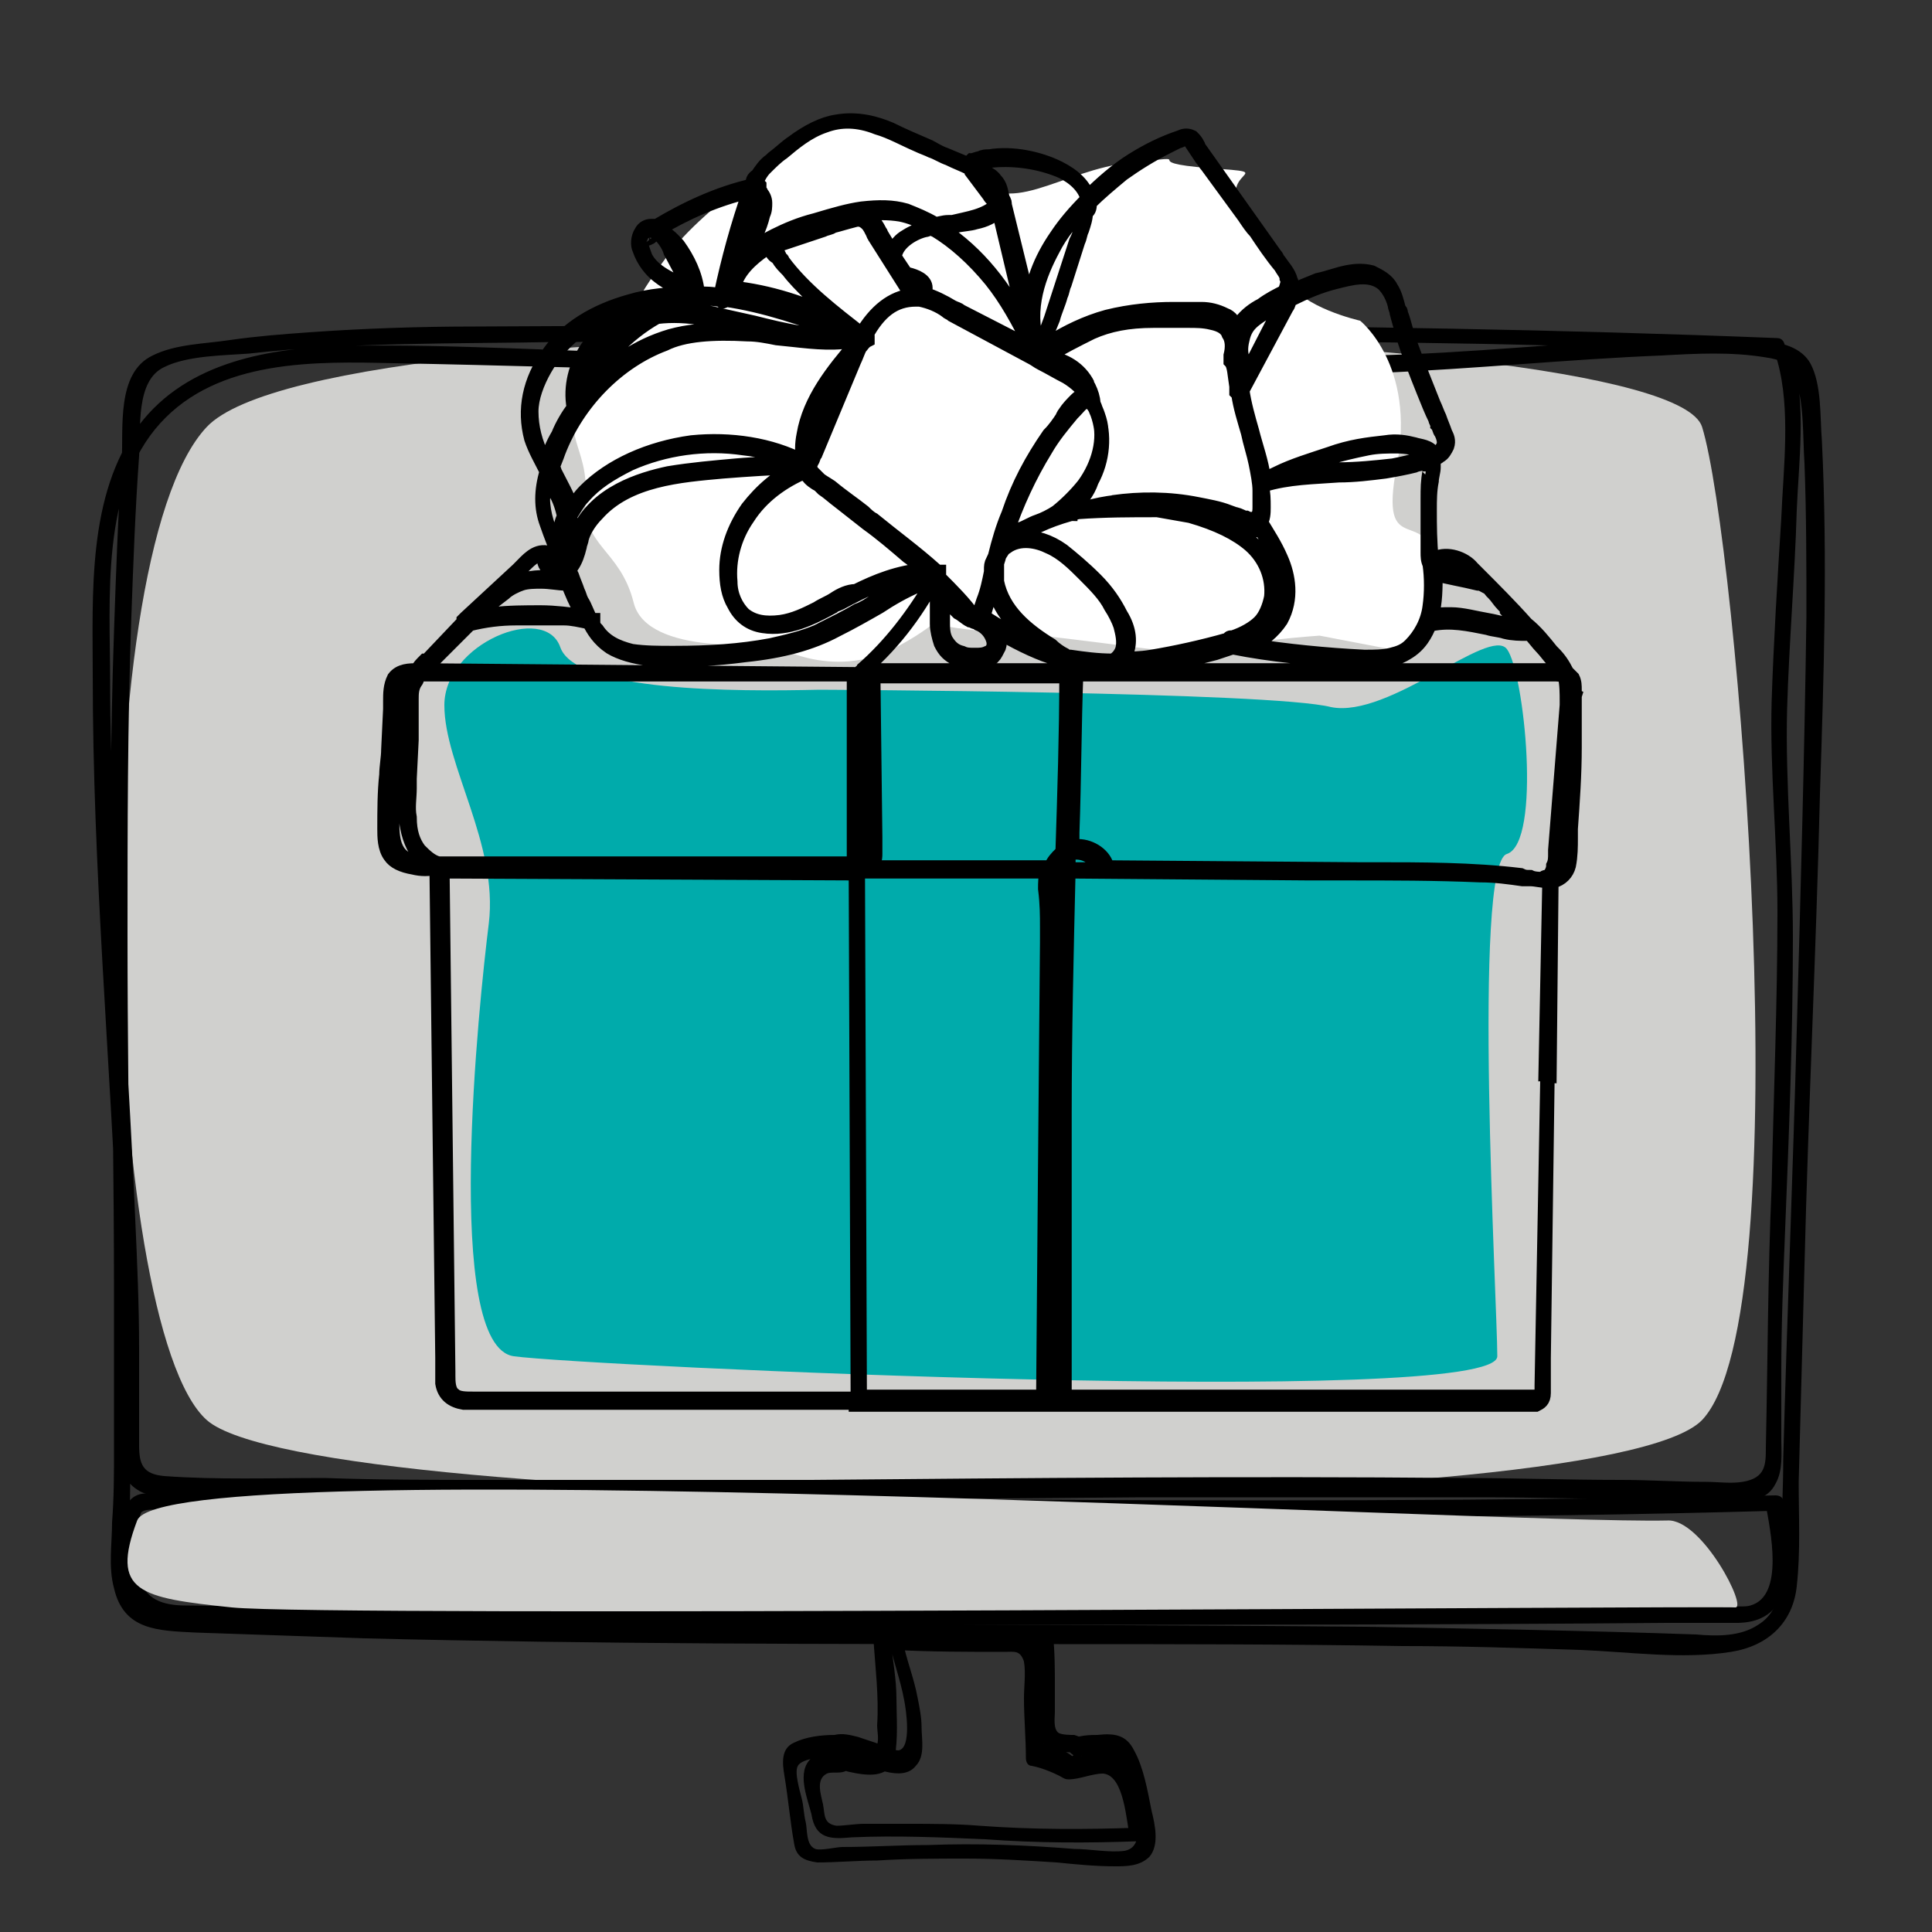 <?xml version="1.0" encoding="utf-8"?>
<!-- Generator: Adobe Illustrator 25.4.1, SVG Export Plug-In . SVG Version: 6.00 Build 0)  -->
<svg version="1.1" id="Ñëîé_1" xmlns="http://www.w3.org/2000/svg" xmlns:xlink="http://www.w3.org/1999/xlink" x="0px" y="0px"
	 viewBox="0 0 100 100" style="enable-background:new 0 0 100 100;" xml:space="preserve">
<rect x="0" y="0" width="100" height="100" fill="#333333" stroke="none"/>
<style type="text/css">
	.st0{fill:#D0D0CE;}
	.st1{fill:#FFFFFF;}
	.st2{fill:#00ABAB;}
	.st3{stroke:#000000;stroke-width:0.743;stroke-miterlimit:2;}
</style>
<path class="st0" d="M88.1,73.5c-5.2,5.4-71.9,4.9-77.4,0s-6.5-44.5,0-51.4s75.6-5.8,77.4,0C89.9,27.9,93.3,68,88.1,73.5z"/>
<g>
	<g>
		<g>
			<path d="M92,17.5c-22.5-0.9-45-0.7-67.4-0.6c-2.9,0-5.8,0.1-8.6,0.3c-1.4,0.1-2.7,0.2-4.1,0.4c-1.3,0.2-2.8,0.2-4,0.8
				c-1.9,0.9-1.5,3.8-1.6,5.5c-0.2,2.9-0.3,5.9-0.4,8.8c-0.4,11.4,0,22.8,0,34.2c0,2.7,0,5.4,0,8.1c0,1.3,0,2.5-0.1,3.8
				c0,1.1-0.2,2.3,0.1,3.4c0.5,2.2,2.3,2.2,4.2,2.3c2.9,0.1,5.9,0.2,8.8,0.3c12,0.3,23.9,0.3,35.9,0.3c5.9,0,11.9,0,17.8,0.1
				c3.1,0,6.1,0.1,9.2,0.2c2.5,0.1,5.3,0.5,7.8,0.1c1.9-0.3,3.2-1.5,3.4-3.4c0.2-1.8,0.1-3.6,0.1-5.4c0.1-3.7,0.2-7.5,0.3-11.2
				c0.2-8.1,0.6-16.2,0.8-24.4c0.2-6.1,0.4-12.2,0.1-18.3c-0.1-1.2,0-2.9-0.6-4c-0.4-0.7-1.2-1-2-1.1c-1.7-0.3-3.5-0.3-5.3-0.2
				c-5.2,0.2-10.3,0.8-15.5,0.9c-6,0.2-12.1,0.3-18.1,0.2c-6-0.1-11.9-0.2-17.9-0.3c-5.7-0.1-11.4-0.5-17-0.4C14,18,9.7,18.7,7.2,22
				c-2.7,3.6-2.4,8.8-2.4,13c0,9.9,0.9,19.7,1.3,29.6c0.1,2.4,0.2,4.8,0.2,7.2c0,1,0,2,0,3.1c0,0.9,0,1.7,0.8,2.2
				c0.7,0.5,1.9,0.3,2.8,0.3c1.5,0,3.1,0.1,4.6,0.1c2.9,0,5.8,0.1,8.8,0.1c11.9,0.1,23.9,0,35.8-0.1c5.9,0,11.7,0,17.6,0
				c2.9,0,5.8,0.1,8.8,0.1c1.5,0,2.9,0.1,4.4,0.1c0.8,0,1.6-0.1,2-0.9c0.4-0.7,0.3-1.6,0.3-2.3c0-1.2,0-2.3,0-3.5
				c0-2.5,0.1-4.9,0.2-7.4c0.2-5,0.4-10,0.4-15.1c0-3.9-0.4-7.9-0.3-11.8c0.1-3.4,0.4-6.9,0.5-10.3c0.1-2.5,0.5-5.4-0.2-7.9
				c-0.2-0.5-1-0.3-0.8,0.2c0.7,2.5,0.3,5.6,0.2,8.1c-0.2,3.2-0.4,6.4-0.5,9.5c-0.1,3.6,0.3,7.3,0.3,10.9c0,4.7-0.2,9.5-0.3,14.2
				c-0.2,4.5-0.2,9-0.3,13.5c0,0.9,0,1.6-1.2,1.8c-0.6,0.1-1.3,0-1.9,0c-1.5,0-2.9-0.1-4.4-0.1c-2.8,0-5.5-0.1-8.3-0.1
				c-11.2-0.1-22.4,0-33.6,0.1c-5.6,0-11.1,0-16.7,0c-2.8,0-5.7,0-8.5-0.1c-2.7,0-5.6,0.1-8.3-0.1c-1.1-0.1-1.3-0.6-1.3-1.6
				c0-0.5,0-1.1,0-1.6c0-1.1,0-2.2,0-3.4c0-2.2-0.1-4.5-0.2-6.7c-0.2-4.7-0.5-9.5-0.8-14.2c-0.2-4.5-0.5-9-0.5-13.6
				c0-4.3-0.5-10,2.6-13.4c3-3.3,8-3.2,12.1-3.1c5.6,0.1,11.3,0.3,16.9,0.4c11.3,0.3,22.7,0.5,34.1,0.1c4.9-0.2,9.7-0.7,14.6-0.9
				c1.8-0.1,3.6-0.2,5.4,0.1c0.7,0.1,1.3,0.3,1.5,1c0.5,1.4,0.4,3,0.5,4.5c0.1,2.6,0.1,5.3,0.1,7.9c-0.1,7.1-0.3,14.3-0.5,21.4
				c-0.2,7.4-0.5,14.8-0.7,22.2c0,1.6-0.1,3.3-0.1,4.9c0,1.3,0.1,2.9-1.2,3.7c-0.9,0.6-2.1,0.6-3.2,0.5c-5.7-0.2-11.4-0.3-17.1-0.4
				C59.4,84.1,48.2,84.1,37,84c-5.6,0-11.3-0.1-16.9-0.2c-2.8-0.1-5.6-0.1-8.3-0.3c-0.7,0-1.5-0.1-2.2-0.1c-0.6,0-1.5,0.1-2.1-0.3
				c-1.1-0.7-0.8-2.7-0.8-3.8c0.2-10.3-0.1-20.6-0.1-30.9c0-5.5,0-11,0.2-16.5c0.1-2.8,0.2-5.5,0.4-8.3c0.1-1.4-0.2-3.9,1.3-4.6
				c1.2-0.6,3.1-0.6,4.4-0.7c5.3-0.6,10.7-0.5,16-0.6c5.2,0,10.4-0.1,15.7-0.1c10.7,0,21.5,0,32.2,0.2c5.1,0.1,10.2,0.3,15.3,0.5
				C92.5,18.4,92.5,17.5,92,17.5L92,17.5z"/>
		</g>
	</g>
	<g>
		<g>
			<path d="M9.6,83.1c-1.1,0-2.2-0.3-2.3-1.5c-0.1-0.8-0.1-1.5-0.1-2.3c0-0.3,0-0.8,0.1-1c0.2-0.3,1.4-0.1,1.8-0.1
				c1.6,0,3.1,0,4.7,0c6.3,0,12.6,0.1,18.8,0.1c12.7,0.1,25.4,0.2,38,0.2c7.1,0,14.1-0.1,21.2-0.3c-0.1-0.1-0.3-0.2-0.4-0.3
				c0.2,1.2,1,4.7-0.8,5.2c-0.3,0.1-0.8,0-1.1,0.1c-1.2,0-2.4,0-3.6,0c-4.6,0-9.2,0-13.7,0c-13.7,0-27.4,0.1-41.1,0
				C24,83.2,16.8,83.2,9.6,83.1c-0.6,0-0.6,0.9,0,0.9c14.1,0.1,28.1,0.1,42.2,0.1c11.5,0,23,0,34.5-0.1c1.2,0,2.4,0,3.7,0
				c3.3-0.1,2.6-4,2.3-6.3c0-0.2-0.2-0.3-0.4-0.3c-14.2,0.3-28.3,0.3-42.5,0.2c-7.1-0.1-14.2-0.1-21.3-0.2c-3.5,0-7,0-10.5-0.1
				c-1.6,0-3.1,0-4.7,0c-1.8,0-3.6-0.1-5.4,0c-1.6,0.1-1.2,2.6-1.1,3.7c0,0.6,0,1.3,0.3,1.8c0.6,1,1.9,1.1,2.9,1.2
				C10.2,84,10.2,83.1,9.6,83.1z"/>
		</g>
	</g>
	<g>
		<g>
			<path d="M45.2,84.7c0.1,1.6,0.3,3.1,0.2,4.6c0,0.3,0.1,0.7,0,1c-0.1,0.4-0.5,0.4-0.9,0.4c-0.3-0.1-0.3-0.1-0.5-0.1
				c-0.6,0-1.5,0-2,0.4c-0.8,0.7-0.2,2.1,0,2.9c0.2,1.3,1,1.3,2.1,1.2c2.3-0.1,4.6,0,6.9,0.1c2.7,0.2,5.3,0.2,8,0.1
				c0.3,0,0.5-0.3,0.4-0.6c-0.2-1-0.3-2.4-0.8-3.4c-0.5-0.8-1.3-0.7-2.1-0.6c-0.3,0-0.8,0-1,0.2c-0.2,0.1,0.2,0.2,0,0
				c-0.5-0.4-1.2-0.6-1.8-0.7c0.1,0.1,0.2,0.3,0.3,0.4c0-1.2,0-2.4-0.1-3.5c0-1.2,0.3-2.7-1.2-2.8c-2.1-0.1-4.2,0-6.3-0.1
				c-0.3,0-0.5,0.3-0.4,0.6c0.2,1.1,0.6,2.1,0.8,3.2c0.1,0.5,0.4,2.5-0.3,2.6c-0.3,0-0.9-0.3-1.2-0.4c-0.3-0.1-0.6-0.2-0.9-0.3
				c-0.4-0.1-0.8-0.2-1.2-0.1c-0.7,0-1.5,0.1-2.1,0.4c-0.7,0.3-0.6,1.1-0.5,1.7c0.2,1.2,0.3,2.4,0.5,3.5c0.1,0.7,0.5,0.9,1.2,1
				c1,0,2.1-0.1,3.1-0.1c1.5-0.1,3.1-0.1,4.6-0.1c1.6,0,3.1,0.1,4.7,0.2c1,0.1,2,0.2,3,0.2c0.6,0,1.3,0,1.8-0.5
				c0.5-0.6,0.3-1.6,0.1-2.4c-0.2-1-0.4-2.2-0.9-3.1c-0.4-0.8-1-0.9-1.9-0.8c-0.3,0-1.1,0-1.4,0.3c-0.2,0.2-0.2,0.5,0.1,0.7
				c0.2,0.2,0.7,0.1,0.8-0.2c0.3-0.5-0.4-0.7-0.7-0.8c-0.2,0-0.6,0-0.8-0.1c-0.3-0.2-0.2-0.8-0.2-1.1c0-0.4,0-0.9,0-1.3
				c0-0.9,0-1.8-0.1-2.7c0-0.6-0.9-0.6-0.9,0c0,1.3,0.1,2.6,0.1,4c0,0.7-0.1,1.5,0.6,1.9c0.3,0.1,0.8,0.2,1.1,0.2c0.1,0,0.1,0,0.2,0
				c0.3,0.1,0.3-0.1,0.2-0.7c0,0,0.1,0,0.2,0.1c0,0.2,0.1,0.5,0.1,0.7c-0.2,0.2-0.2,0.1,0.1,0c0.3,0,0.6-0.1,0.9-0.1
				c1.1,0.1,1.3,1.7,1.5,2.5c0.2,0.8,0.7,2.4-0.4,2.6c-0.8,0.1-1.8-0.1-2.6-0.1c-2.5-0.2-5-0.3-7.6-0.2c-1.5,0-2.9,0.1-4.4,0.1
				c-0.3,0-1.1,0.2-1.4,0.1c-0.5-0.2-0.4-1-0.5-1.4c-0.1-0.4-0.1-0.8-0.2-1.2c-0.1-0.4-0.4-1.4-0.2-1.7c0.2-0.4,1.5-0.5,1.9-0.5
				c0.4,0,0.6,0.1,1,0.2c0.8,0.3,2.5,1.2,3.2,0.3c0.5-0.5,0.3-1.4,0.3-2c0-0.5-0.1-1-0.2-1.5c-0.2-1.1-0.6-2-0.8-3.1
				c-0.1,0.2-0.3,0.4-0.4,0.6c1.9,0.1,3.8,0.1,5.7,0.1c0.5,0,0.8-0.1,1,0.5c0.1,0.6,0,1.3,0,1.9c0,1,0.1,2.1,0.1,3.1
				c0,0.2,0.1,0.4,0.3,0.4c0.5,0.1,1,0.3,1.4,0.5c0.2,0.1,0.3,0.2,0.5,0.2c0.6,0,1.2-0.3,1.8-0.3c1.1,0.1,1.2,2.5,1.4,3.4
				c0.1-0.2,0.3-0.4,0.4-0.6c-2.8,0.1-5.5,0.1-8.2-0.1c-1.2-0.1-2.5-0.1-3.7-0.1c-0.8,0-1.6,0-2.3,0c-0.4,0-1,0.1-1.4,0.1
				c-0.7-0.1-0.6-0.6-0.7-1.1c-0.1-0.5-0.4-1.3,0.2-1.6c0.2-0.1,0.6,0,0.9-0.1c0.3-0.1-0.2-0.1,0.2,0c0.9,0.2,2.1,0.4,2.4-0.7
				c0.2-1,0.1-2.2,0.1-3.1c0-1-0.2-2-0.3-3C46,84.1,45.1,84.1,45.2,84.7L45.2,84.7z"/>
		</g>
	</g>
</g>
<path class="st1" d="M42.7,6.6c0,0-5.5,3.4-7.8,6.2s-3.1,5.4-4.6,7.5s0.2,2.8,0,5.4s1.8,2.7,2.5,5.5c0.7,2.8,7.1,2.1,7.1,2.1
	s3.1,2,6.5,0.2c3.3-1.8,0.3-1.1,5.1-0.8s10.7,1.5,11.6,1c0.8-0.5,5.2-0.8,5.2-0.8l4.7,0.9c0,0,1.8-0.4,1.4-4.2
	c-0.4-3.8-3.1-0.3-2.1-5.5s-1.9-7.5-1.9-7.5s-3.1-0.7-3.7-2.1s-0.3-0.6-2.2-3.2s2.1-2.3-1.9-2.6s-0.2-0.7-4-0.3
	c-3.8,0.4-6.5,3.1-8.4,0.5C48.3,6.2,42.7,6.6,42.7,6.6z"/>
<path class="st0" d="M86.3,78.7c-8.9,0.2-77.8-3.7-79.2,0s0.1,4,4.9,4.5s77.1-0.1,77.8,0S88.1,78.6,86.3,78.7z"/>
<g>
	<path class="st2" d="M42.4,35.7c-4.4,0.1-12.6,0.1-13.4-2.2s-6-0.2-6,3c0,3.1,2.8,7.2,2.3,11.3c-0.5,4-2.4,21.9,1.3,22.4
		c3.6,0.5,50.9,2.7,50.9,0c0-2.7-1.3-25.5,0.5-26c1.8-0.6,0.9-9.4,0-10.6c-0.9-1.2-6.1,3.6-9.1,3C65.8,35.8,42.4,35.7,42.4,35.7z"/>
	<path class="st3" d="M80.1,55.5c0,0.1-0.3,16.1-0.3,16.2c0,0.1,0,0.3,0,0.4c-0.1,0.2-0.3,0.2-0.5,0.2l-0.1,0c-0.3,0-0.7,0-1,0
		l-23.1,0c0,0,0,0,0-0.1c0-4.9,0-9.8,0-14.6c0-4.1,0.1-8.3,0.2-12.5l12.5,0.1c0.6,0,1.3,0,1.9,0c2.3,0,4.6,0,6.9,0.1
		c0.8,0,1.5,0.1,2.2,0.2c0.1,0,0.2,0,0.4,0c0.3,0,0.6,0.1,1,0.1L80,55.6l0,0l0,0c0.1,0,0.1,0.1,0.2,0.1l0,0l0.1-10.1
		c0,0,0.1,0,0.1,0c0.4-0.1,0.7-0.4,0.8-0.8c0.1-0.5,0.1-1,0.1-1.4c0-0.2,0-0.3,0-0.5c0.1-1.4,0.2-2.8,0.2-4.2c0-0.7,0-1.4,0-2
		c0-0.1,0-0.1,0-0.2c0-0.3,0-0.5,0-0.8c0-0.2,0-0.4-0.1-0.6c-0.1-0.1-0.2-0.2-0.3-0.3c-0.2-0.4-0.4-0.7-0.7-1c0,0-0.1-0.1-0.1-0.1
		c-0.4-0.5-0.8-1-1.3-1.4c-0.8-0.9-1.7-1.8-2.6-2.7c-0.1-0.1-0.2-0.2-0.2-0.2l0,0c-0.4-0.5-1.3-0.8-1.9-0.5c0,0-0.1,0-0.1,0.1l0,0
		c0,0,0,0-0.1,0c-0.1-1-0.1-1.8-0.1-2.6c0-0.5,0-1,0.1-1.5c0-0.2,0.1-0.5,0.1-0.7l0,0c0-0.1,0-0.2,0-0.4c0.1-0.1,0.2-0.1,0.3-0.2
		c0.2-0.1,0.3-0.3,0.4-0.5c0.1-0.3,0-0.5-0.1-0.7c-0.1-0.3-0.2-0.5-0.3-0.8c-0.1-0.2-0.2-0.5-0.3-0.7c-0.4-1-0.8-2-1.2-3.1
		c-0.2-0.5-0.3-1.1-0.5-1.6c0-0.1,0-0.1-0.1-0.2c-0.1-0.4-0.2-0.8-0.4-1.1c-0.2-0.4-0.6-0.6-1-0.8c-0.4-0.1-0.8-0.1-1.3,0
		c-0.5,0.1-1,0.3-1.5,0.4c-0.5,0.2-1,0.4-1.4,0.6c0.1-0.2,0.1-0.4,0-0.6c-0.1-0.4-0.4-0.7-0.6-1c-0.1-0.1-0.1-0.2-0.2-0.3l-3.9-5.5
		c0,0-0.1-0.1-0.1-0.2c-0.1-0.2-0.2-0.3-0.3-0.4c-0.2-0.1-0.4-0.1-0.6,0c-0.9,0.3-1.7,0.7-2.5,1.2c-0.8,0.5-1.6,1.2-2.3,1.9
		c-0.2-0.6-0.7-1.1-1.5-1.5c-1-0.5-2.4-0.8-3.6-0.6c-0.2,0-0.3,0-0.5,0.1l0,0c-0.1,0-0.3,0.1-0.4,0.1c-0.1,0.1-0.2,0.1-0.2,0.2
		L48.9,8c-0.3-0.1-0.6-0.3-0.8-0.4c-0.7-0.3-1.4-0.6-2-0.9c-0.7-0.3-1.7-0.6-2.8-0.4c-0.7,0.1-1.5,0.5-2.3,1.1
		c-0.3,0.2-0.6,0.5-1,0.8c0,0-0.1,0.1-0.1,0.1c-0.3,0.2-0.5,0.5-0.7,0.8C39,9.2,38.9,9.4,39,9.6c-1.8,0.4-3.5,1.2-5,2.1
		c-0.1,0-0.2,0-0.3,0c-0.2,0-0.4,0.1-0.5,0.3c-0.2,0.3-0.2,0.7-0.1,0.9c0.2,0.6,0.6,1.1,1,1.4c0.5,0.4,1.2,0.7,1.8,0.9
		c-1.2,0-2.3,0.1-3.3,0.4c-1.8,0.5-3.3,1.4-4.2,2.7c-1,1.4-1.3,2.9-0.9,4.4c0.2,0.6,0.5,1.1,0.8,1.7c-0.3,1-0.3,1.9,0,2.7
		c0.2,0.6,0.5,1.3,0.7,1.9c0.1,0.2,0.2,0.3,0.2,0.5c-0.1,0-0.3,0.1-0.4,0c-0.1-0.1-0.2-0.2-0.2-0.3c0-0.1,0-0.1,0.1-0.2
		c0,0,0-0.1,0-0.1c0,0,0-0.1,0-0.1l0,0c0,0,0,0-0.1-0.1l-0.2-0.1c0,0,0,0-0.1,0c-0.6-0.1-1,0.4-1.4,0.8c0,0-0.1,0.1-0.1,0.1L24.1,32
		l-0.1,0.1c0,0,0,0,0,0.1l-1.9,2L22,34.2c-0.2,0.2-0.3,0.3-0.4,0.5c-0.4,0-0.9,0-1.2,0.4c-0.2,0.4-0.2,0.8-0.2,1.2
		c0,0.1,0,0.3,0,0.4l-0.1,2.1c0,0.4-0.1,0.9-0.1,1.3c-0.1,0.9-0.1,1.9-0.1,2.8c0,0.4,0,1,0.3,1.4c0.2,0.3,0.6,0.5,1.2,0.6
		c0.4,0.1,0.8,0.1,1.2,0c0,0,0,0,0,0.1l0.3,25.3c0,0.1,0,0.3,0,0.4c0,0.3,0,0.6,0,0.9c0.1,0.6,0.5,0.9,1.1,1c0.3,0,0.6,0,0.9,0
		c0.1,0,0.2,0,0.3,0c0,0,0,0,0,0l19.1,0l0,0.1l0,0c0.1,0,0.1,0,0.2,0l0,0l0,0l33.9,0c0.1,0,0.2,0,0.3,0c0.3,0,0.6,0,0.8,0
		c0.2-0.1,0.4-0.2,0.4-0.6c0-0.6,0-1.2,0-1.8c0-0.3,0.2-14.5,0.2-14.8L80.1,55.5z M22.9,45.1l21.4,0.1l0.1,27.2l-14.3,0
		c-0.6,0-1.2,0-1.9,0c-1.2,0-2.5,0-3.7,0c-0.4,0-0.8,0-1-0.2c-0.3-0.2-0.3-0.7-0.3-1c0-0.1,0-0.1,0-0.2L22.9,45.1z M54.2,48
		c0,0.3,0,0.6,0,0.8l-0.1,11.4l-0.1,12.1l-9.5,0l-0.1-27.2l0,0l9.8,0c-0.1,0.3-0.1,0.6-0.1,0.9C54.2,46.8,54.2,47.4,54.2,48z
		 M21.9,34.7c0,0,0.1-0.1,0.1-0.1c0.3-0.3,0.7-0.7,1-1c0.2-0.2,0.3-0.3,0.5-0.5l0.8-0.8c0.8-0.2,1.6-0.3,2.4-0.3c0.8,0,1.6,0,2.5,0
		c0.4,0,0.8,0.1,1.3,0.2c0.2,0.4,0.5,0.9,1.1,1.3c0.5,0.3,1.2,0.5,2,0.6c0.7,0,1.3,0,2,0c0.1,0,0.3,0,0.4,0c1,0,1.8-0.1,2.6-0.2
		c1.9-0.2,3.4-0.6,4.7-1.3c0.8-0.4,1.5-0.8,2.2-1.2c0.6-0.4,1.3-0.8,2-1.1c0.3-0.2,0.6-0.3,0.9-0.4c0,0,0,0,0,0c-1,1.9-2.3,3.6-4,5
		L21.9,34.7z M33.4,12.3c0,0,0.1,0.1,0.2,0c0,0,0.1,0,0.1-0.1l0,0c0.1-0.1,0.3-0.1,0.5,0c0.2,0.2,0.4,0.5,0.5,0.8
		c0,0.1,0.1,0.1,0.1,0.2l0.9,1.7c-0.9-0.4-1.9-0.8-2.3-1.6c-0.1-0.3-0.2-0.5-0.2-0.7C33.2,12.5,33.3,12.3,33.4,12.3
		C33.3,12.2,33.4,12.2,33.4,12.3z M56.4,10.5c0.5-0.5,1.1-1,1.7-1.5c0.7-0.5,1.5-1,2.3-1.4c0.2-0.1,0.4-0.2,0.6-0.3l0,0
		c0.1,0,0.2-0.1,0.3-0.1c0.1,0,0.2,0,0.3,0.1c0.2,0.3,0.4,0.6,0.6,0.9c0.1,0.1,0.2,0.3,0.3,0.4l1.9,2.6c0.2,0.3,0.4,0.6,0.6,0.8
		c0.4,0.6,0.8,1.2,1.3,1.8c0.1,0.2,0.3,0.4,0.3,0.6c0.1,0.2,0,0.4-0.1,0.7l0,0c-0.4,0.2-0.8,0.4-1.2,0.7c-0.4,0.2-0.8,0.5-1.1,0.9
		c-0.1,0.1-0.1,0.2-0.2,0.3c-0.1-0.3-0.3-0.6-0.6-0.7c-0.4-0.2-0.8-0.3-1.2-0.3c-0.4,0-0.9,0-1.3,0c-0.1,0-0.1,0-0.2,0
		c-1,0-2.2,0.1-3.4,0.4c-1.1,0.3-2.1,0.8-2.9,1.3c-0.2,0.1-0.5,0.3-0.7,0.4c0,0,0,0,0,0l0,0c0,0,0,0,0-0.1l0-0.1
		c0.4-0.4,0.6-0.9,0.8-1.4c0.1-0.4,0.3-0.8,0.4-1.2c0.1-0.2,0.1-0.4,0.2-0.6l0.7-2.2c0.1-0.2,0.1-0.4,0.2-0.6
		c0.1-0.3,0.2-0.6,0.2-0.9C56.4,10.9,56.4,10.7,56.4,10.5z M76.5,30.2c0.2,0,0.3,0.1,0.5,0.2c0.1,0,0.1,0.1,0.2,0.2l0,0
		c0,0,0.1,0.1,0.1,0.1c0.2,0.2,0.3,0.4,0.5,0.6c0.1,0.1,0.2,0.2,0.2,0.3l0.7,0.8c-0.6,0-1.1-0.2-1.7-0.3c-0.6-0.1-1.3-0.3-1.9-0.3
		c0,0-0.1,0-0.1,0c-0.3,0-0.6,0-0.9,0.1c0,0,0,0,0,0c0.2-0.7,0.2-1.5,0.2-2.2C75,29.9,75.7,30,76.5,30.2z M81.1,36.3
		c0,0.1,0,0.1,0,0.2L80.5,44c0,0.1,0,0.1,0,0.2c0,0.2,0,0.4-0.1,0.6c0,0.2-0.1,0.4-0.2,0.5c-0.1,0.1-0.1,0.1-0.2,0.1
		c0,0-0.1,0-0.1,0.1c-0.2,0-0.5,0-0.7-0.1c-0.2,0-0.3,0-0.5-0.1c-2.5-0.3-5.1-0.3-7.6-0.3c-0.3,0-0.6,0-0.8,0l-13-0.1c0,0,0,0,0,0
		c-0.1-0.6-0.8-1.1-1.5-1.1c-0.1,0-0.2,0-0.3,0.1l0-0.2c0-0.2,0-0.4,0-0.6c0.1-2.7,0.1-5.5,0.2-8.2l22.6,0l0.7,0c0.5,0,1,0,1.4,0
		l0,0c0.2,0,0.4,0,0.6,0.1C81.1,35.4,81.1,35.9,81.1,36.3z M55,44.1C55,44.1,55,44.1,55,44.1c0,0.1,0,0.1,0,0.1c0,0-0.1,0-0.1,0
		c-0.2,0.2-0.4,0.4-0.5,0.7l-9.9,0v0c0,0,0.1,0,0.1,0c0.2,0,0.4,0,0.6-0.2c0.1-0.2,0.1-0.4,0.1-0.5l0-0.1c0-0.3,0-0.5,0-0.8L45.2,35
		l10,0c0,0,0,0,0,0C55.2,37.9,55.1,41,55,44.1z M45,35l0.1,8.8c0,0.1,0,0.1,0,0.2c0,0.1,0,0.2,0,0.3c0,0,0,0,0,0c0,0,0,0.1,0,0.1
		c0,0.2-0.2,0.3-0.4,0.3c0,0-0.1,0-0.1,0l0,0l0-9.7H45z M51.6,10.2c0,0,0,0.1,0,0.1l0,0.1l-0.9-1.2l-0.1-0.1c0,0-0.1-0.1-0.1-0.1
		c0.1,0.1,0.2,0.1,0.3,0.2c0.2,0.1,0.4,0.2,0.5,0.4C51.5,9.8,51.6,10,51.6,10.2z M74,24.4c-0.1,0.5-0.1,0.9-0.1,1.4
		c0,0.9,0,1.9,0,2.8c0,0.2,0,0.4,0.1,0.6c0.1,0.7,0.1,1.5,0,2.2c-0.1,0.8-0.5,1.5-1,2c-0.3,0.3-0.6,0.4-1,0.5
		c-0.4,0.1-0.9,0.1-1.3,0.1l-0.1,0c-2-0.1-4-0.3-5.9-0.6c0.6-0.2,1.2-0.7,1.6-1.3c0.6-1.1,0.4-2.3,0-3.2c-0.3-0.7-0.7-1.3-1-1.8
		c0,0,0,0-0.1,0c0.2-0.2,0.2-0.6,0.2-0.8l0-0.1c0-0.3,0-0.7-0.1-1.1c0,0,0.1,0,0.1,0c1.3-0.4,2.6-0.4,3.9-0.5c0.8,0,1.6-0.1,2.4-0.2
		c0.6-0.1,1.1-0.2,1.5-0.3c0.2-0.1,0.5-0.1,0.7-0.2c0,0.1,0,0.3,0,0.4C74,24.2,74,24.3,74,24.4L74,24.4z M33.5,16.4
		c-1.2,0.8-2.2,1.8-3,3c-0.3,0.4-0.5,0.8-0.7,1.3c0-0.8,0.2-1.6,0.6-2.3c0.5-0.8,1.4-1.5,2.4-1.8C33.1,16.5,33.3,16.4,33.5,16.4z
		 M73.6,23.7L73.6,23.7c-0.5,0.2-1,0.3-1.5,0.4c-0.9,0.1-1.9,0.2-2.8,0.2c-0.9,0-1.9,0.1-2.8,0.2c1.4-0.6,2.8-1,4.3-1.3
		c0.5-0.1,1-0.1,1.5-0.1c0.5,0,0.9,0.1,1.4,0.2c0.2,0.1,0.3,0.1,0.3,0.2C73.9,23.6,73.7,23.6,73.6,23.7z M29.3,28.1
		c-0.1-0.3,0-0.6,0.1-1C29.4,27.5,29.4,27.8,29.3,28.1z M44.4,17.4C44.4,17.4,44.4,17.4,44.4,17.4C44.4,17.4,44.4,17.4,44.4,17.4
		c0-0.1,0.1,0,0.1,0C44.4,17.4,44.4,17.4,44.4,17.4z M48.8,11.9c-0.1,0-0.1-0.1-0.2-0.1c0.3-0.1,0.5-0.1,0.8-0.1
		c0.4-0.1,0.8-0.1,1.1-0.2c0.5-0.1,0.9-0.3,1.2-0.6l1.5,6.3C52,14.8,50.6,13.1,48.8,11.9z M64.3,17.6c0.1-0.5,0.3-0.8,0.7-1.1
		c0.4-0.3,0.8-0.5,1.2-0.8l0.1,0c0.1,0,0.1-0.1,0.2-0.1c0,0-0.1,0.1-0.1,0.1c0,0.1-0.1,0.1-0.1,0.2l-1.9,3.7c0-0.3,0-0.5,0-0.8
		C64.2,18.4,64.2,18,64.3,17.6z M44,18.6c-0.1,0.2-0.2,0.5-0.3,0.7c-0.1,0.2-0.2,0.4-0.3,0.6l-1.5,3.6c0,0,0,0.1,0,0.1
		c0,0,0,0.1-0.1,0.1C41.6,21.8,42.8,20,44,18.6z M43.2,31c-0.3,0.2-0.6,0.3-0.9,0.5c-0.6,0.3-1.2,0.6-1.9,0.7
		c-0.8,0.1-1.4,0-1.9-0.4c-0.4-0.4-0.7-1-0.7-1.7c-0.1-1.1,0.2-2.3,0.9-3.3c0.7-1.1,1.8-1.9,3-2.4c0,0.1,0,0.2,0.1,0.2
		c0.1,0.2,0.4,0.4,0.6,0.5c0.1,0.1,0.1,0.1,0.2,0.2c0.3,0.2,0.5,0.4,0.9,0.7c0.5,0.4,0.9,0.7,1.4,1.1c0.7,0.5,1.4,1.1,2.1,1.7
		c0.3,0.2,0.6,0.5,0.9,0.7c-1.4,0.1-2.6,0.6-3.6,1.1C43.9,30.6,43.5,30.8,43.2,31z M42.4,24.8c0,0-0.1-0.1-0.1-0.1
		c-0.1-0.1-0.2-0.2-0.3-0.3c0-0.1-0.1-0.1-0.1-0.2c0,0,0-0.1,0-0.1c0-0.1,0.1-0.1,0.1-0.2l0,0c0.1-0.1,0.1-0.3,0.2-0.4l2-4.8
		c0.1-0.2,0.2-0.5,0.3-0.7c0.1-0.1,0.2-0.3,0.4-0.4c0,0,0-0.1,0-0.1c0,0-0.1-0.1-0.1-0.1c0.7-1.3,1.5-1.9,2.6-1.9c0,0,0,0,0,0
		c0.1,0,0.1,0,0.2,0c0.5,0.1,1,0.3,1.4,0.6c0.1,0.1,0.2,0.1,0.3,0.2l4.1,2.2c0.2,0.1,0.3,0.2,0.5,0.3c0.4,0.2,0.9,0.5,1.3,0.7
		c0.5,0.3,0.9,0.7,1.1,1c-0.2-0.1-0.4,0-0.6,0.2c-0.2,0.2-0.4,0.4-0.6,0.7c0,0.1-0.1,0.1-0.1,0.2c-0.2,0.3-0.4,0.6-0.7,0.9
		c-0.9,1.3-1.6,2.6-2.1,4.1c-0.3,0.7-0.5,1.4-0.7,2.2c0,0.1,0,0.2-0.1,0.2c-0.1,0.2-0.1,0.3-0.1,0.5l0,0.1c-0.1,0.5-0.2,1-0.4,1.5
		c-0.1,0.3-0.2,0.6-0.3,0.9c0,0-0.1,0-0.1-0.1l-0.1,0c-0.5-0.7-1.1-1.3-1.8-2l0,0c0-0.1,0-0.2,0-0.2c0,0,0-0.1,0-0.1
		c0,0-0.1,0-0.1,0c0,0,0,0,0,0c0,0-0.1-0.1-0.1-0.1c0,0,0,0,0,0l0,0c-1-0.9-2.1-1.7-3.2-2.6c-0.2-0.1-0.4-0.3-0.5-0.4
		c-0.5-0.4-1.1-0.8-1.7-1.3C42.7,25,42.5,24.9,42.4,24.8z M47.7,14.8c0,0.1,0,0.3-0.1,0.3c0,0-0.1,0-0.1,0l-0.4-0.6
		C47.3,14.6,47.6,14.6,47.7,14.8z M46.8,12.3L46.8,12.3c-0.3,0.2-0.5,0.5-0.6,0.8l-0.6-1c0-0.1-0.1-0.1-0.1-0.2
		c-0.1-0.2-0.2-0.3-0.3-0.5c-0.1-0.2-0.3-0.3-0.5-0.3c0,0-0.1,0-0.1,0c0.7-0.1,1.4-0.1,2,0c0.5,0.1,1,0.3,1.5,0.6
		C47.5,11.9,47.1,12.1,46.8,12.3z M44,11.2c0,0-0.1,0-0.1,0l-2.7,0.9c-0.1,0-0.2,0.1-0.3,0.1c0,0-0.1,0-0.1,0
		C41.6,11.8,42.7,11.5,44,11.2C44,11.2,44,11.2,44,11.2z M49.7,16.1c-0.1-0.1-0.2-0.1-0.4-0.2c-0.5-0.3-0.9-0.5-1.5-0.7
		c0.1-0.1,0.1-0.2,0.1-0.3c0-0.4-0.5-0.6-0.9-0.7c0,0-0.1,0-0.1,0c0,0,0,0,0,0l-0.6-0.9c0.1-0.8,1.1-1.3,1.6-1.4
		c0.1,0,0.2-0.1,0.3-0.1c0.1,0,0.1,0.1,0.2,0.1c1,0.6,2,1.5,2.9,2.6c0.8,1,1.4,2.1,2.1,3.5L49.7,16.1z M54.2,18.5
		c0.9,0.1,1.7,0.6,2.1,1.4c-0.5-0.5-1.2-0.9-1.9-1.3C54.3,18.6,54.3,18.5,54.2,18.5z M64,20c0,0.1,0,0.1,0,0.2c0,0,0,0.1,0,0.1
		c0,0,0,0,0.1,0.1c0.1,0.7,0.3,1.3,0.5,2c0.1,0.5,0.3,1.1,0.4,1.6c0.1,0.5,0.2,1,0.2,1.4c0,0.2,0,0.5,0,0.7c0,0,0,0.1,0,0.1
		c0,0.2,0,0.4-0.1,0.5c0,0.1-0.1,0.1-0.1,0.2c-0.1,0-0.3,0-0.5-0.1l-0.1,0c-0.2-0.1-0.4-0.2-0.6-0.2c-0.5-0.2-1-0.3-1.5-0.4
		c-0.9-0.2-1.9-0.3-2.9-0.3c-1.1,0-2.2,0.1-3.2,0.4c-0.2,0.1-0.5,0.1-0.7,0.2c0,0-0.1,0-0.1,0.1c-0.1,0-0.2,0.1-0.4,0.1
		c0.2-0.1,0.3-0.2,0.4-0.3c0.5-0.4,0.9-0.9,1.1-1.5c0.6-1.1,0.7-2.4,0.3-3.5c-0.1-0.2-0.1-0.3-0.2-0.5c-0.1-1.2-1.2-2.3-2.5-2.4
		c0.8-0.5,1.6-0.9,2.4-1.3c0.9-0.4,1.9-0.6,3.2-0.6c0.5,0,1,0,1.7,0l0.1,0c0.4,0,0.8,0,1.2,0.1c0.5,0.1,0.8,0.3,0.9,0.6
		c0.2,0.3,0.2,0.7,0.1,1.1c0,0.1,0,0.2,0,0.3C63.9,18.9,63.9,19.4,64,20z M48.7,30.8c0.3,0.3,0.6,0.6,0.9,0.9
		c0.2,0.1,0.4,0.3,0.6,0.4c0.1,0,0.2,0.1,0.3,0.1c0,0,0,0,0,0c0.1,0,0.1,0.1,0.2,0.1c0.4,0.2,0.6,0.5,0.7,0.8c0.1,0.3,0,0.6-0.3,0.7
		c-0.2,0.1-0.4,0.1-0.6,0.1c0,0,0,0-0.1,0c-0.2,0-0.4,0-0.6-0.1c-0.4-0.1-0.6-0.3-0.8-0.6c-0.2-0.3-0.2-0.7-0.2-0.9
		c0-0.2,0-0.4,0-0.7c0-0.2,0-0.3,0-0.5C48.7,31.1,48.7,30.9,48.7,30.8C48.7,30.8,48.7,30.8,48.7,30.8z M56.1,25.1
		c-0.4,0.5-0.9,1-1.4,1.4c-0.3,0.2-0.7,0.4-1,0.5c-0.3,0.1-0.6,0.3-0.9,0.4c-0.4,0.2-0.6,0.4-0.9,0.7c0.1-0.2,0.1-0.4,0.2-0.5
		c0.5-1.5,1.2-3,2-4.3c0.4-0.7,0.9-1.3,1.4-1.9c0,0,0.1-0.1,0.1-0.1c0.2-0.2,0.4-0.5,0.6-0.5c0.1,0,0.1,0,0.2,0
		c0.3,0.2,0.4,0.6,0.5,0.9C57.2,22.7,56.9,24,56.1,25.1z M61.6,26.4c-0.5-0.1-1-0.1-1.6-0.2c-0.2,0-0.5-0.1-0.7-0.1
		c-0.4,0-0.9-0.1-1.3-0.1c-0.1,0-0.3,0-0.4,0c1.4-0.2,2.9-0.2,4.4,0.1c0.5,0.1,1.1,0.2,1.6,0.4c0.3,0.1,0.5,0.2,0.7,0.3
		c0,0,0,0,0.1,0c0.2,0.1,0.4,0.2,0.6,0.1c0,0,0.1,0,0.1,0c0,0,0,0,0,0c0,0.1-0.1,0.2-0.2,0.2c-0.2,0-0.3,0-0.5-0.1l0,0
		c-0.2-0.1-0.5-0.2-0.9-0.3C62.9,26.7,62.3,26.5,61.6,26.4z M65.9,31.9c0.4-0.9,0.3-2-0.3-2.9c-0.5-0.8-1.5-1.5-2.8-2
		c-0.2-0.1-0.3-0.1-0.5-0.2c0.5,0.1,0.9,0.2,1.4,0.4c0.2,0.1,0.4,0.1,0.5,0.2l0,0c0.2,0.1,0.3,0.1,0.5,0.1c0,0,0,0,0,0
		c0.2,0,0.4-0.1,0.5-0.2c0.5,0.8,1.1,1.8,1.2,2.9c0.1,1-0.3,1.9-1.1,2.5c-0.1,0.1-0.2,0.1-0.3,0.2C65.5,32.6,65.8,32.3,65.9,31.9z
		 M51.4,30.3c0,0.2,0.1,0.4,0.2,0.6c0.5,1.3,1.7,2.2,2.9,2.9c-0.8-0.3-1.7-0.6-2.5-1.2c-0.3-0.2-0.7-0.4-1.1-0.7
		C51,31.5,51.2,30.9,51.4,30.3z M58.3,33.8c0.2-0.5,0.2-1.2-0.3-2c-0.3-0.6-0.7-1.2-1.3-1.8c-0.6-0.6-1.2-1.1-1.7-1.5
		c-0.7-0.5-1.4-0.7-2.1-0.7c-0.1,0-0.1,0-0.2,0c0.9-0.6,1.9-1,3.1-1.3c1.4-0.1,2.7-0.1,4.1-0.1c0.6,0.1,1.1,0.2,1.7,0.3
		c1.4,0.4,2.4,0.9,3.1,1.5c0.8,0.7,1.2,1.7,1.1,2.7c-0.1,0.5-0.3,1-0.6,1.3c-0.3,0.3-0.8,0.6-1.4,0.8c0,0-0.1,0-0.1,0
		c0,0-0.1,0-0.1,0.1l0,0c-1.4,0.4-2.8,0.7-4,0.9c-0.6,0.1-1.1,0.1-1.6,0.1C58.2,34.1,58.3,34,58.3,33.8z M49.7,31.2
		c-0.3-0.2-0.5-0.4-0.8-0.6c-0.1-0.1-0.2-0.3-0.3-0.4c0,0,0-0.1,0-0.1C49,30.5,49.4,30.8,49.7,31.2z M51.6,30.1c0-0.2,0-0.5,0-0.7
		l0-0.2c0-0.1,0.1-0.3,0.1-0.4c0.1-0.2,0.2-0.3,0.3-0.5c0,0,0.1,0,0.1,0c0.7-0.5,1.6-0.3,2.2,0c0.7,0.3,1.3,0.9,1.8,1.4l0,0
		c0.6,0.6,1.1,1.1,1.4,1.7c0.2,0.3,0.4,0.7,0.5,1c0.1,0.4,0.2,0.8,0.1,1.2c-0.1,0.3-0.3,0.5-0.5,0.6c0,0,0,0,0,0
		c-0.8,0-1.5-0.1-2.2-0.2c-0.1,0-0.2,0-0.3-0.1c-0.2-0.1-0.5-0.3-0.7-0.5l0,0C53.1,32.6,51.9,31.6,51.6,30.1z M40.1,12.7
		c0-0.1,0.2-0.1,0.3-0.1c0,0,0.1,0,0.1,0l2.1-0.7c0.2-0.1,0.4-0.1,0.5-0.2c0.4-0.1,0.7-0.2,1.1-0.3c0.3-0.1,0.5,0,0.7,0.2
		c0.1,0.1,0.2,0.3,0.3,0.5c0,0.1,0.1,0.1,0.1,0.2l1.9,3c-1,0.1-1.9,0.8-2.6,2c-1.4-1.1-3-2.3-4.1-3.8c0,0,0-0.1-0.1-0.1
		C40.3,13.1,40.1,12.9,40.1,12.7z M38.7,17.3c0.5,0,1,0.1,1.5,0.2c1.1,0.1,2.3,0.3,3.4,0.2c0.2,0,0.5,0,0.7-0.1c0,0,0,0.1,0,0.1
		c0,0,0,0.1,0,0.1l0,0c-1.2,1.4-2.4,2.9-2.7,4.7c-0.1,0.5-0.1,0.9,0,1.4c-1.7-0.9-3.8-1.2-5.8-1c-2.2,0.3-4.2,1.2-5.5,2.5
		c-0.3,0.3-0.5,0.6-0.7,0.9c-0.2-0.6-0.6-1.3-0.9-1.9c0-0.1-0.1-0.2-0.1-0.2c0.1-0.3,0.2-0.5,0.3-0.8c1-2.6,3.1-4.7,5.5-5.6
		C35.4,17.3,36.9,17.2,38.7,17.3z M29.6,29.3c0.2-0.3,0.3-0.6,0.4-1c0-0.1,0.1-0.3,0.1-0.4c0.1-0.4,0.4-0.9,0.8-1.3
		c1.6-1.8,4.3-2,6.5-2.2c1.3-0.1,2.6-0.2,3.9-0.2c-1,0.4-1.9,1.2-2.6,2.1c-0.7,1-1.1,2.1-1.1,3.2c0,0.7,0.1,1.3,0.4,1.8
		c0.3,0.6,0.8,1,1.5,1.1c1.3,0.2,2.5-0.4,3.6-1c0.1-0.1,0.2-0.1,0.4-0.2l0,0c1.3-0.7,2.7-1.4,4.3-1.5c-0.9,0.4-1.7,0.9-2.5,1.4
		c-0.3,0.2-0.6,0.4-0.9,0.5c-0.5,0.3-1.3,0.7-2.1,1.1c-0.7,0.3-1.5,0.5-2.4,0.7c-1.6,0.3-3.2,0.4-5,0.4l-0.1,0c-0.7,0-1.4,0-2.1-0.1
		c-0.8-0.2-1.4-0.5-1.8-1.1c-0.1-0.1-0.2-0.2-0.2-0.4c0,0,0,0,0,0c0,0,0-0.1,0-0.1c0,0,0,0-0.1,0l0,0c-0.2-0.3-0.3-0.7-0.5-1
		c-0.1-0.2-0.1-0.3-0.2-0.5c-0.1-0.3-0.2-0.5-0.3-0.8l-0.1-0.2C29.4,29.4,29.5,29.3,29.6,29.3z M57,34.4c-0.1,0-0.2,0-0.4,0
		c-0.2,0-0.4,0-0.6-0.1C56.3,34.4,56.6,34.4,57,34.4z M39.9,12.7c0,0,0,0.1,0,0.1c0,0.2,0.1,0.4,0.3,0.5c0,0,0.1,0.1,0.1,0.1
		c0.1,0.2,0.3,0.4,0.5,0.6c0.3,0.4,0.7,0.8,1.1,1.2c0.5,0.4,1,0.9,1.6,1.4c-1.8-0.9-3.7-1.5-5.6-1.7c0.1-0.1,0.1-0.3,0.2-0.4
		C38.4,13.8,39.1,13.2,39.9,12.7z M40.2,17.3c-1.8-0.2-3.7-0.4-5.5,0.1c-1.7,0.5-3.2,1.5-4.5,3c0.8-1.6,2.2-3.1,3.8-4
		c1.6-0.2,3.2,0.2,4.8,0.6c0.3,0.1,0.7,0.2,1,0.3c0.2,0,0.4,0.1,0.6,0.1C40.5,17.3,40.3,17.3,40.2,17.3z M55.7,12.5l-1.3,4
		c-0.2,0.5-0.3,1-0.7,1.3c-0.6-1.8,0.1-3.6,0.8-4.9c0.4-0.8,1-1.5,1.6-2.2c0,0.1,0,0.2,0,0.4c0,0.3-0.1,0.6-0.2,0.8
		C55.9,12.1,55.8,12.3,55.7,12.5z M37.6,15.3c0-0.1,0.1-0.2,0.1-0.3c2.2,0.3,4.4,1,6.3,2.1C41.8,16.3,39.7,15.6,37.6,15.3z M48.5,31
		c0,0.2,0,0.5,0,0.7c0,0.2,0,0.4,0,0.6c0,0.3,0.1,0.7,0.2,1c0.2,0.4,0.4,0.6,0.8,0.8c0.2,0.1,0.4,0.1,0.6,0.1c0.2,0,0.5,0,0.7,0
		c0.2,0,0.4-0.1,0.6-0.2c0.1-0.1,0.2-0.3,0.3-0.5c0.1-0.3,0-0.6-0.2-0.9c1,0.6,2,1.1,2.9,1.4c0.3,0.1,0.5,0.2,0.8,0.2
		c0.1,0,0.1,0.1,0.2,0.1c0,0,0,0,0,0c-0.1,0.1-0.1,0.3-0.1,0.4l-10.7,0c0,0,0,0,0,0c1.5-1.3,2.7-2.9,3.7-4.6
		c0.1,0.1,0.2,0.3,0.3,0.4C48.5,30.7,48.5,30.8,48.5,31z M55.3,44.5l0-0.3c0.5-0.2,1.1,0,1.4,0.4c0.1,0.1,0.1,0.2,0.2,0.4l-1.6,0
		C55.3,44.8,55.3,44.7,55.3,44.5z M80.3,34.7C80.3,34.7,80.3,34.7,80.3,34.7l-0.2,0l-24.7,0c0,0,0,0,0,0c0,0,0,0,0,0l0,0
		c0,0,0,0,0,0c0,0,0,0,0-0.1c0,0,0,0,0-0.1l0,0c0,0,0,0,0,0c0.5,0.2,0.9,0.3,1.3,0.3c0.3,0,0.6-0.1,0.9-0.2c1.9,0,3.8-0.4,5.3-0.8
		c0.3-0.1,0.6-0.2,0.9-0.3c2,0.4,4.1,0.6,6.2,0.7c0.1,0,0.2,0,0.3,0c0.9,0,1.7,0.1,2.5-0.4c0.7-0.4,1-1,1.2-1.5c0,0,0.1,0,0.1,0
		c1-0.2,1.9,0,2.9,0.2c0.3,0.1,0.6,0.1,0.9,0.2c0.4,0.1,0.8,0.1,1.1,0.1c0,0,0.1,0,0.1-0.1c0,0,0,0,0,0c0.3,0.3,0.5,0.6,0.7,0.8
		c0.2,0.2,0.4,0.5,0.6,0.7c0.2,0.2,0.3,0.4,0.4,0.6C80.7,34.7,80.5,34.7,80.3,34.7z M71.7,22.9c-0.9,0.1-1.8,0.2-2.9,0.6
		c-0.9,0.3-1.9,0.6-2.7,1c-0.2,0.1-0.4,0.2-0.7,0.3c0,0,0,0,0,0c0,0,0-0.1,0-0.1c-0.1-0.8-0.4-1.6-0.6-2.4c-0.2-0.7-0.4-1.4-0.5-2.1
		l2.3-4.3c0.1-0.1,0.1-0.3,0.2-0.4c0.8-0.4,1.5-0.7,2.3-0.9c0.8-0.2,1.8-0.5,2.5,0.1c0.3,0.3,0.5,0.7,0.6,1.1c0,0.1,0.1,0.3,0.1,0.4
		c0.1,0.4,0.2,0.7,0.3,1.1c0.3,1,0.7,2,1.1,3c0.2,0.5,0.4,1,0.6,1.4c0,0.1,0.1,0.2,0.1,0.3c0.1,0.1,0.1,0.3,0.2,0.4
		c0.1,0.2,0.2,0.5,0.1,0.7c-0.1,0.2-0.2,0.3-0.5,0.4c-0.2-0.4-0.7-0.4-1-0.5l0,0C72.8,22.9,72.3,22.8,71.7,22.9z M54.7,12.2
		c-0.9,1.3-1.3,2.5-1.4,3.7L52,10.6c0-0.1,0-0.2-0.1-0.3c-0.1-0.4-0.1-0.7-0.4-1c-0.2-0.3-0.6-0.4-0.9-0.6c-0.1,0-0.2-0.1-0.2-0.1
		c0-0.1,0-0.1,0.1-0.1c0.1-0.1,0.2-0.1,0.3-0.1c0,0,0,0,0.1,0c0.2,0,0.3-0.1,0.5-0.1c1.2-0.1,2.4,0.1,3.4,0.5
		c0.5,0.2,1.3,0.7,1.5,1.5C55.6,11,55.1,11.6,54.7,12.2z M49.3,11.5c-0.1,0-0.2,0-0.2,0c-0.3,0-0.5,0.1-0.7,0.1
		c-0.5-0.3-1-0.5-1.5-0.7c-0.7-0.2-1.4-0.2-2.3-0.1c-0.7,0.1-1.4,0.3-2.4,0.6c-0.8,0.2-1.5,0.5-2.1,0.8c-0.6,0.3-1.2,0.7-1.6,1.2
		c0.2-0.4,0.3-0.7,0.5-1c0-0.1,0.1-0.1,0.1-0.2c0.2-0.4,0.3-0.7,0.4-1.1c0.1-0.2,0.1-0.4,0.1-0.6c0-0.2-0.1-0.4-0.2-0.5
		c0-0.1-0.1-0.1-0.1-0.2l0-0.1c0,0,0-0.1,0-0.1c0,0,0,0-0.1-0.1c0-0.1,0-0.2,0-0.2c0.1-0.2,0.2-0.4,0.4-0.6c0.3-0.3,0.6-0.6,0.9-0.8
		l0,0c0.6-0.5,1.3-1.1,2.2-1.4c0.8-0.3,1.7-0.3,2.7,0.1c0.7,0.2,1.4,0.6,2.1,0.9c0.2,0.1,0.5,0.2,0.7,0.3c0.3,0.1,0.6,0.3,0.9,0.4
		c0.4,0.2,0.7,0.3,1.1,0.5c0,0.1,0.1,0.1,0.1,0.2c0.3,0.4,0.6,0.8,0.9,1.2c0.1,0.2,0.3,0.3,0.4,0.5C51,11.2,50.1,11.3,49.3,11.5z
		 M39.1,11.6c0,0.1-0.1,0.1-0.1,0.2c-0.4,0.9-0.8,1.7-1.2,2.6c0.3-1.5,0.8-2.9,1.4-4.3c0,0,0,0,0,0c0,0,0,0.1,0.1,0.1
		C39.5,10.6,39.3,11.1,39.1,11.6z M37.3,15.3c-0.4-0.1-0.8-0.1-1.2-0.1l0,0c0,0,0,0,0-0.1c-0.1-0.9-0.5-1.7-1-2.4v0
		c-0.2-0.2-0.5-0.6-0.9-0.7c0,0-0.1-0.1-0.2-0.1c1.5-0.9,3.1-1.6,4.8-2C38.2,11.6,37.7,13.4,37.3,15.3z M35.8,14.5L34.9,13
		c0-0.1-0.1-0.1-0.1-0.2c0-0.1-0.1-0.2-0.1-0.2c0.2,0.2,0.3,0.4,0.4,0.5C35.4,13.5,35.7,14,35.8,14.5z M36.2,15.4
		c0.4,0,0.8,0.1,1.1,0.1c0,0,0.1,0.1,0.1,0.1c0,0,0.1,0,0.1-0.1c2.1,0.3,4.1,1,6.3,1.8c-1.6,0.2-3.2-0.2-4.8-0.6
		c-0.9-0.2-1.8-0.4-2.7-0.6c-0.5-0.1-1-0.1-1.5-0.1c-0.1,0-0.2,0-0.3,0C35.1,15.8,35.6,15.6,36.2,15.4
		C36.1,15.4,36.1,15.4,36.2,15.4z M34,16.1c-0.4,0-0.8,0.1-1.1,0.2c-1,0.3-1.9,0.9-2.5,1.7c-0.6,0.9-0.9,2-0.7,3.1
		c-0.3,0.4-0.6,0.9-0.8,1.4c-0.3,0.5-0.5,1-0.6,1.5c-0.1-0.1-0.1-0.2-0.2-0.3c-0.4-0.8-0.6-1.6-0.6-2.4c0-0.7,0.3-1.5,0.7-2.2
		c0.8-1.4,2.1-2.5,3.9-3.1c1.1-0.4,2.2-0.6,3.5-0.6C35,15.6,34.5,15.8,34,16.1z M28.3,24.6L28.3,24.6c0.2,0.3,0.3,0.5,0.4,0.8
		c0.3,0.5,0.4,0.9,0.5,1.3c-0.3,0.7-0.3,1.3-0.1,1.9c0,0,0.1,0.1,0.1,0.1c0,0,0.1,0,0.1-0.1c0.3-0.6,0.3-1.2,0.2-1.9
		c0.2-0.3,0.4-0.7,0.7-1c0.6-0.7,1.4-1.2,2.4-1.7c1.8-0.8,3.9-1.1,5.9-0.8c1,0.1,1.9,0.4,2.8,0.8c-1.1,0-2.1,0-3.2,0.1
		c-1.1,0.1-2.3,0.2-3.5,0.4c-1.4,0.3-3.8,1-4.7,3.1c-0.1,0.2-0.1,0.4-0.2,0.6c-0.1,0.4-0.2,0.7-0.4,1c0,0,0,0-0.1,0.1
		c-0.2-0.4-0.3-0.8-0.5-1.2c-0.3-0.7-0.6-1.5-0.6-2.3C28.2,25.4,28.2,25,28.3,24.6z M27.1,30c-0.3,0.1-0.7,0.3-1,0.5
		c-0.2,0.1-0.4,0.3-0.5,0.4l1-1.1c0.2-0.2,0.3-0.3,0.5-0.5c0.2-0.2,0.4-0.4,0.6-0.5c0.1,0,0.2-0.1,0.3-0.1c0,0,0.1,0,0.1,0
		c0,0,0,0,0,0l0.1,0c-0.1,0.3,0,0.6,0.2,0.7c0.2,0.1,0.4,0.2,0.7,0.1c0.1,0.1,0.1,0.3,0.2,0.4C28.7,29.9,27.9,29.8,27.1,30z
		 M28,30.1C28.1,30.1,28.1,30.1,28,30.1c0.5,0,0.9,0.1,1.3,0.1c0,0,0,0,0.1,0c0.2,0.5,0.4,1,0.7,1.5c0,0.1,0.1,0.1,0.1,0.2
		c-0.7-0.1-1.5-0.2-2.2-0.2c-0.8,0-1.7,0-2.5,0.1c-0.3,0-0.6,0.1-0.9,0.1l0.2-0.2c0.4-0.3,0.9-0.7,1.3-1c0.2-0.2,0.6-0.4,0.9-0.5
		C27.3,30.1,27.7,30.1,28,30.1z M55,44.5l0,0.2c0,0.1,0,0.2,0,0.3l-0.4,0c0-0.1,0.1-0.1,0.1-0.2C54.8,44.7,54.9,44.6,55,44.5z
		 M81.3,35.4c0.1,0.2,0.1,0.4,0.1,0.6c0,0,0,0.1,0,0.1c0,1.3,0,2.6,0,3.9c0,1.3-0.1,2.6-0.3,3.9c0,0.1,0,0.2,0,0.2
		c0,0.5-0.1,1.1-0.7,1.2c0,0,0,0,0-0.1c0.1-0.2,0.2-0.4,0.3-0.7c0-0.2,0-0.4,0.1-0.6c0-0.1,0-0.2,0-0.2l0.6-7c0-0.2,0-0.4,0.1-0.7
		C81.3,35.9,81.4,35.6,81.3,35.4z M74.4,29.1C74.5,29.1,74.5,29.1,74.4,29.1c0.5-0.2,1.1-0.1,1.5,0.3c0,0,0,0,0,0l0.1,0.1l0,0
		c0,0,0,0,0,0c0,0,0,0,0.1,0c0.2,0.2,0.3,0.3,0.4,0.4c-0.3-0.1-0.6-0.2-1.1-0.3c-0.4-0.1-0.8-0.2-1.3-0.2c0-0.1,0-0.2,0-0.3l0.1-0.1
		c0,0,0,0,0,0C74.3,29.2,74.3,29.2,74.4,29.1C74.4,29.2,74.4,29.2,74.4,29.1z M21.1,35.7c0,0.3,0,0.6-0.1,0.8c0,0.1,0,0.1,0,0.2
		L21,39.9c0,0.2,0,0.4,0,0.6c0,0.5,0,1,0,1.5c0,0.5,0.1,1.2,0.4,1.8c0.2,0.4,0.5,0.7,0.8,0.9c-0.3,0-0.6,0-0.8-0.1
		c-1.2-0.3-1.1-1.5-1.1-2.5c0-0.2,0-0.3,0-0.4l0.2-4c0-0.2,0-0.4,0-0.6c0-0.4,0-0.9,0.1-1.3c0-0.3,0.1-0.6,0.4-0.7
		c0.1,0,0.3-0.1,0.5-0.1C21.3,35.2,21.2,35.4,21.1,35.7z M21.2,40.8c0-0.2,0-0.3,0-0.5l0.1-2c0-0.2,0-0.4,0-0.7c0-0.5,0-0.9,0-1.4
		c0-0.3,0-0.6,0.2-0.9c0.1-0.1,0.1-0.3,0.2-0.4l0.1,0c0.1,0,0.2,0,0.3,0l22.1,0l0,9.8c-0.3,0-0.7,0-1,0c-0.2,0-0.5,0-0.7,0l-19.3,0
		c-0.2,0-0.3,0-0.5,0l0,0c-0.4-0.1-0.7-0.4-1-0.7c-0.3-0.4-0.5-0.9-0.5-1.7C21.1,41.8,21.2,41.3,21.2,40.8z M54.4,47
		c0-0.1,0-0.2,0-0.3c0-0.5,0-1,0.1-1.5l0.4,0c0,1.5-0.1,2.9-0.1,4.3c-0.1,4.8-0.1,9.7-0.1,14.6c0,2.7,0,5.5,0,8.2c0,0,0,0.1,0,0.1
		l-0.5,0L54.4,47z"/>
</g>
</svg>
